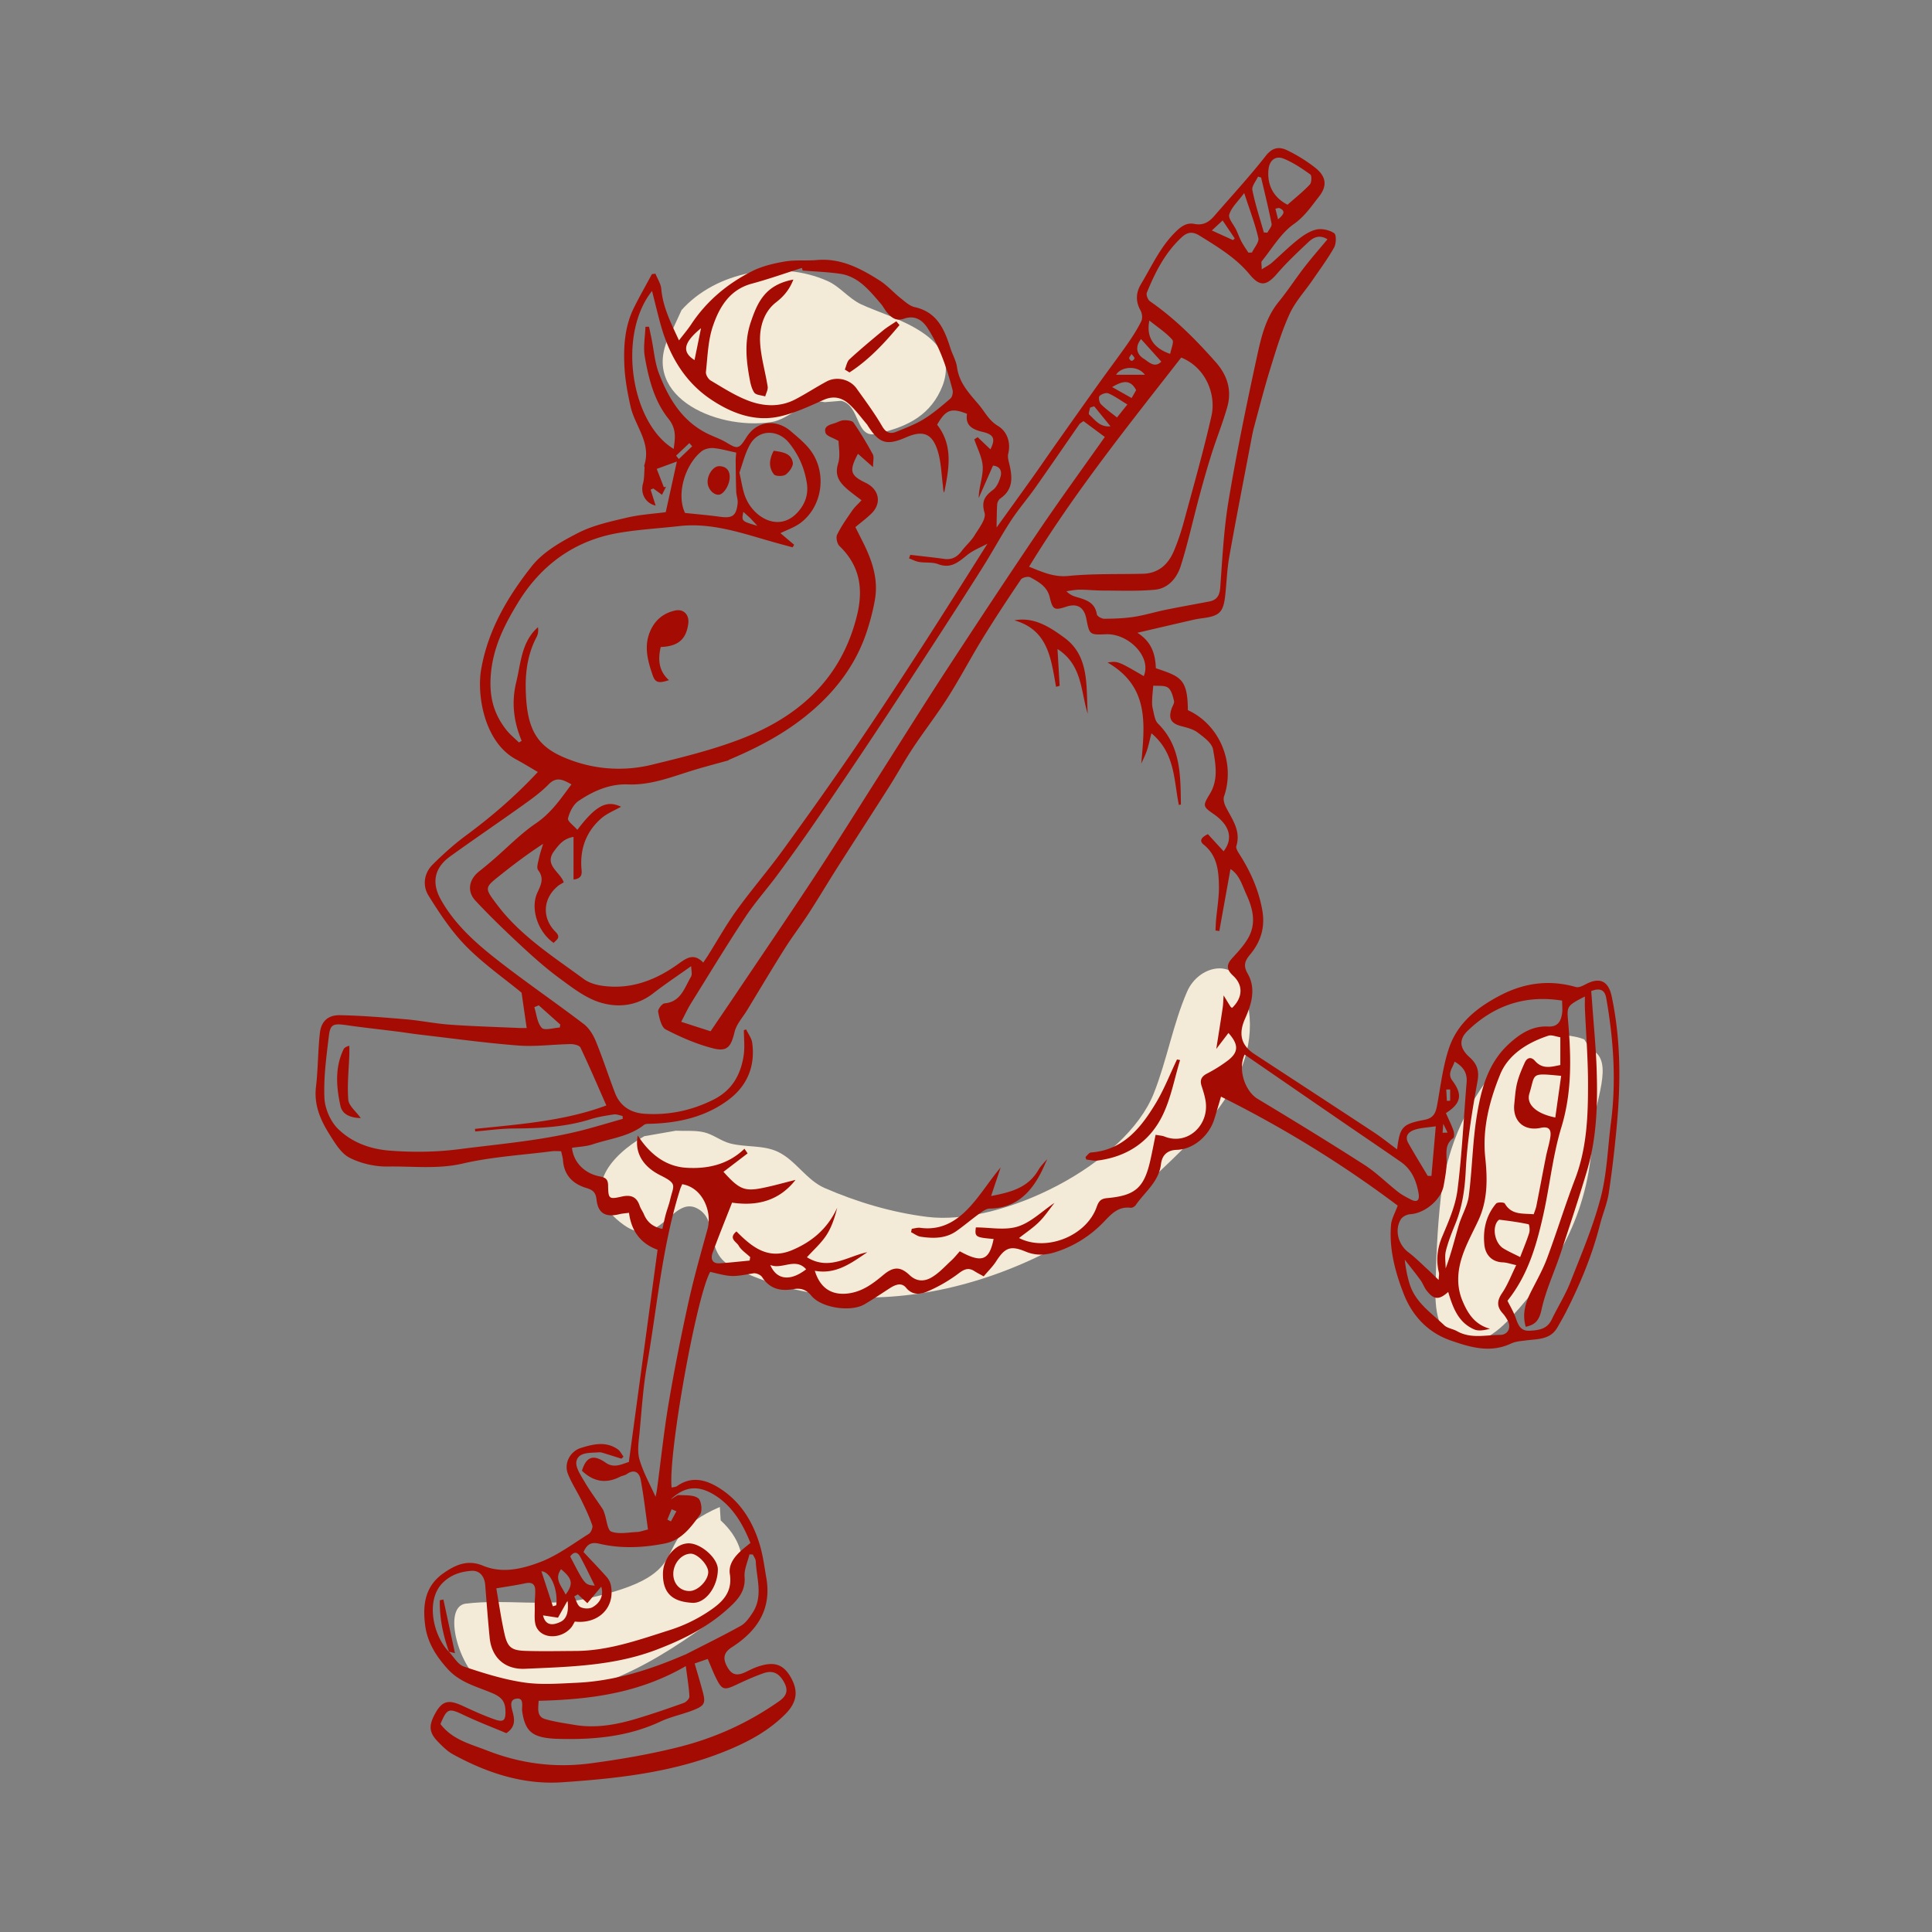 <svg xmlns="http://www.w3.org/2000/svg" viewBox="0 0 600 600"><rect x="0" y="0" width="600" height="600" fill="#808080" stroke="none"/><g fill="none" fill-rule="evenodd"><path fill="#F3EBD8" d="M223.55 468c-24.628 10.71-3.837 20.346-41.614 28.516-12.164 2.631-24.952-.003-37.305 1.511-8.04.985-1.292 24.121 8.844 26.813 24.218 6.43 47.258-6.768 65.9-20.255 11.591-8.386 15.91-21.929 4.443-32.408M200.07 352.863c-10.197 5.833-20.86 17.248-6.281 27.597 11.036 7.834 15.04-9.231 22.714-5.189 7.113 3.747 1.85 13.718 11.049 18.269 43.158 21.35 96.957 3.899 130.16-27.447 16.44-15.522 36.884-34.08 28.526-59.366-3.087-9.342-14.076-6.848-17.586 1.257-4.4 10.16-6.248 21.278-10.33 31.57-8.75 22.06-47.13 41.281-70.405 38.357-10.948-1.375-21.745-4.573-31.86-8.984-5.612-2.448-8.986-8.635-14.526-11.246-4.538-2.14-9.976-1.31-14.827-2.59-2.832-.747-5.226-2.788-8.077-3.455-2.847-.665-5.838-.32-8.756-.48l-9.801 1.707zm278.346-33.35c-12.786 8.07-23.031 22.942-27.662 37.328-1.583 4.918-2.74 10.008-3.312 15.143-1.085 9.73-1.49 19.534-1.645 29.322-.287 18.142 11.272 20.91 23.217 8.083 15.565-16.714 24.984-34.621 25.534-57.744.204-8.571 7.408-22.591-.577-25.714l-1.968-3.148c-3.48-1.362-7.362-1.294-11.042-1.941l-2.545-1.329zM208.773 102.595c-11.54 19.718 13.045 31.144 30.728 28.495 5.84-.875 10.852-7.542 16.601-6.189l5.141-.423c5.99 1.41 4.369 11.721 10.86 10.28 8.475-1.881 15.944-4.977 19.942-13.396 8.147-17.155-15.175-22.398-24.66-26.876-3.814-1.8-6.538-5.501-10.39-7.219-14.898-6.643-34.68-2.917-45.332 9.027"/><path fill="#A40B02" d="M399.832 46.712a48.641 48.641 0 018.529 5.301c3.45 2.693 3.98 5.599 1.255 9.055-2.352 2.979-4.401 6.117-7.808 8.516-2.784 1.96-4.935 4.823-7.06 7.712l-.707.963a77.935 77.935 0 01-2.16 2.827c-.278.343-.037 1.105-.037 2.564 1.425-.912 2.34-1.351 3.077-1.995 2.72-2.379 5.278-4.961 8.108-7.197 1.726-1.364 3.735-2.726 5.813-3.175 1.728-.374 4.034.155 5.505 1.145.71.479.64 3.245-.031 4.439-1.99 3.539-4.435 6.824-6.737 10.184-.56.816-1.151 1.616-1.751 2.411l-.904 1.192c-1.658 2.184-3.292 4.377-4.409 6.81-2.458 5.359-4.173 11.083-5.926 16.737-1.877 6.05-3.452 12.193-5.106 18.31-.454 1.676-.755 3.396-1.079 5.105-2.231 11.726-4.532 23.44-6.625 35.192-.697 3.911-.832 7.922-1.252 11.884-.577 5.436-1.707 6.586-7.031 7.296-.987.132-1.974.284-2.943.506-5.442 1.248-10.882 2.52-17.336 4.019 4.548 2.846 5.594 6.834 5.74 11.006 7.625 2.597 9.87 3.203 9.945 13.023 9.88 4.515 14.813 16.415 11.235 26.788-.315.916.055 2.278.527 3.221.225.447.461.89.702 1.331l.29.529.292.528.288.528c1.528 2.818 2.821 5.686 1.726 9.276-.217.72.512 1.85 1.023 2.65 3.375 5.298 5.871 10.885 7.01 17.152.974 5.361-.404 9.866-3.747 13.876-1.585 1.902-2.241 3.4-.8 5.893 2.694 4.665 1.239 9.535-.758 13.989-2.08 4.635-1.42 8.234 2.88 11.048 12.36 8.097 24.745 16.16 37.082 24.29 2.462 1.622 4.762 3.489 7.224 5.307.889-7.019 1.597-7.868 8.618-9.203 3.225-.614 3.531-2.861 3.986-5.45.986-5.62 1.707-11.371 3.505-16.745 2.663-7.971 9.003-12.876 16.26-16.59 7.389-3.782 15.087-4.74 23.163-2.429.85.243 2.075-.338 2.971-.821 4.374-2.361 7.128-1.091 8.142 3.709 2.707 12.811 2.845 25.742 1.714 38.704-.65 7.434-1.493 14.862-2.593 22.242-.505 3.398-1.92 6.653-2.772 10.013-2.397 9.424-6.101 18.332-10.495 26.972-.84 1.655-1.777 3.261-2.697 4.874-1.921 3.373-5.14 3.587-8.335 3.896l-.504.05c-.335.034-.67.072-1.002.116-1.534.204-3.178.308-4.54.952-6.502 3.074-12.77 1.165-18.877-.976-7.043-2.468-11.88-7.712-14.519-14.517-2.635-6.793-4.531-13.914-3.903-21.343.161-1.895 1.255-3.711 2.074-5.988-17.005-12.795-35.322-24.095-54.872-33.839-.751 2.524-1.395 4.742-2.072 6.948-1.572 5.123-6.407 9.405-11.655 9.571-3.281.104-4.62 1.971-4.925 4.459-.48 3.932-2.82 6.621-5.138 9.32l-.515.6c-.769.903-1.52 1.816-2.183 2.788-.305.449-1.094.894-1.594.831-3.743-.466-5.865 1.803-8.175 4.232-4.168 4.379-9.176 7.593-14.986 9.474-3.174 1.028-6.243 1.227-9.442-.105-4.731-1.971-6.4-1.248-9.178 3.054-1.05 1.63-2.483 3.014-3.846 4.634-1.147-.64-2.018-1.067-2.827-1.589-1.868-1.204-3.154-.685-4.938.662a46.376 46.376 0 01-9.863 5.681c-2.01.846-4.515 1.188-6.473-1.213-1.431-1.756-3.387-.936-5.07.15-2.61 1.686-5.186 3.43-7.863 5-4.245 2.487-13.363 1.134-16.486-2.668-1.596-1.943-3.313-2.452-5.55-2.055-4.002.713-7.357-.037-9.737-3.736-.457-.707-1.876-1.317-2.713-1.172-6.615 1.151-6.603 1.21-13.41-.449-4.27 7.558-13.085 56.595-11.984 66.982.596-.154 1.272-.152 1.718-.471 4.63-3.297 9.23-1.849 13.274.738 6.401 4.096 10.263 10.35 12.4 17.559.98 3.304 1.422 6.774 2.013 10.185 1.703 9.782-2.82 16.52-10.685 21.568-2.5 1.604-2.954 3.422-1.434 6.136 1.395 2.487 2.987 2.897 5.803 1.53l1.12-.546c.75-.361 1.505-.708 2.285-.985 5.087-1.805 8.004-.969 10.317 2.887 2.757 4.592 2.11 8.214-1.679 11.941-4.95 4.872-10.649 8.058-17.133 10.791-16.726 7.052-34.302 8.994-52.01 10.195-12.078.82-23.38-2.903-33.933-8.704-1.708-.94-3.175-2.41-4.562-3.822-2.732-2.781-2.97-4.845-1.237-8.238 2.31-4.515 4.244-5.103 8.875-2.951 3.27 1.518 6.567 3.029 9.968 4.209 2.825.979 3.394.21 3.285-2.851-.101-2.853-1.349-4.153-4.054-5.311-4.813-2.058-10.013-3.247-13.903-7.544-3.67-4.056-6.317-8.334-6.986-13.644-.772-6.157-.084-11.975 5.6-15.998 3.785-2.681 7.605-4.392 12.373-2.406 6.024 2.51 12.193.987 17.75-1.118 5.38-2.037 10.17-5.672 15.118-8.765.684-.429 1.32-1.956 1.075-2.666-.907-2.65-2.123-5.204-3.352-7.732-1.357-2.789-3.106-5.412-4.23-8.285-1.268-3.239.716-6.963 4.036-7.998 3.834-1.196 7.76-2.153 11.451.41.766.531 1.208 1.525 1.8 2.304l-.66.619c-2.036-.641-4.065-1.308-6.117-1.906-.462-.135-.994-.059-1.49-.03-2.492.146-5.74-.006-6.35 2.707-.406 1.819 1.276 4.285 2.413 6.234.966 1.657 2.038 3.252 3.128 4.837l1.31 1.9c.436.634.87 1.27 1.293 1.911.27.407.403.911.566 1.381.684 1.959.9 5.175 2.124 5.618 2.392.863 5.345.22 8.06.107.839-.036 1.666-.378 3.317-.776-.734-5.184-1.308-10.317-2.25-15.382-.423-2.272-1.903-3.527-4.36-1.804-.59.414-1.416.478-2.076.817-4.395 2.263-8.313 1.505-11.827-1.875 1.387-4.459 3.58-5.147 7.403-2.477 2.637 1.842 5.213.325 7.168-.236 3-22.167 5.948-43.944 8.92-65.914-5.115-1.842-8.12-5.643-8.877-11.47-1.14.157-2.107.206-3.026.435-4.181 1.039-6.589-.242-7.053-4.526-.258-2.407-1.268-3.044-3.281-3.658-4.154-1.268-6.816-3.999-7.14-8.589-.06-.848-.335-1.679-.569-2.793-1.016 0-1.972-.103-2.9.015-2.305.295-4.62.55-6.936.798l-2.78.298c-6.023.649-12.034 1.35-17.893 2.708-7.858 1.821-15.582.81-23.34.935-3.978.063-8.33-.934-11.862-2.731-2.639-1.341-4.522-4.549-6.23-7.249-2.812-4.443-4.862-9.155-4.2-14.755.656-5.548.588-11.18 1.216-16.733.413-3.653 2.543-5.611 6.284-5.531 6.819.147 13.635.696 20.436 1.279 4.58.394 9.114 1.344 13.696 1.669 7.194.513 14.406.712 21.612 1.034.714.032 1.433.004 2.189.004l-1.58-10.972c-5.444-4.479-11.835-8.944-17.216-14.407-4.54-4.609-8.219-10.181-11.667-15.707-1.922-3.079-1.483-6.947 1.284-9.693 3.25-3.226 6.69-6.326 10.37-9.043 7.89-5.824 15.266-12.165 22.278-19.69-2.526-1.469-4.594-2.76-6.741-3.905-9.822-5.237-12.25-19.839-10.873-27.89 2.105-12.295 8.28-22.679 15.733-32.116 3.533-4.471 9.146-7.646 14.373-10.325 4.657-2.389 10.022-3.54 15.188-4.76 4.07-.961 8.314-1.196 12.043-1.696l3.453-15.722-6.252 2.284c.816 2.103 1.51 3.895 2.208 5.687l.674-.142-1.249 2.503c-1.007-.735-1.855-1.352-2.702-1.968l-.835.362 1.564 4.959c-3.174-.736-4.785-3.752-3.928-6.847.434-1.567.353-3.277.486-4.924.02-.242-.163-.523-.093-.734 2.285-6.973-2.89-12.183-4.255-18.286-.912-4.088-1.694-8.266-1.903-12.435-.313-6.223.101-12.465 2.945-18.209 1.756-3.544 3.724-6.982 5.596-10.467l1.09-.121c.631 1.578 1.674 3.121 1.817 4.742.502 5.713 3.031 10.629 5.495 15.971 1.412-1.845 2.704-3.341 3.784-4.977 4.772-7.223 11.218-12.605 18.83-16.471 3.137-1.593 6.756-2.456 10.257-3.052 3.27-.556 6.688-.172 10.017-.46 7.412-.639 13.537 2.621 19.44 6.37 1.28.814 2.428 1.832 3.563 2.874l.972.896c.65.596 1.307 1.182 1.993 1.727 1.353 1.074 2.784 2.412 4.372 2.765 6.918 1.536 9.202 6.863 11.051 12.701.195.615.438 1.22.69 1.824l.38.903c.439 1.054.842 2.11.994 3.204.676 4.923 3.7 8.034 6.765 11.651.504.594.953 1.21 1.394 1.826l.44.616c1.101 1.536 2.249 3.039 4.171 4.197 2.658 1.599 4.034 4.964 3.134 8.594-.216.868.027 1.905.252 2.818 1.01 4.155 1.534 8.138-2.665 11.061-.522.363-.97 1.18-1.012 1.815-.142 2.213-.178 6.272-.184 7.081V163.818c3.8-5.286 7.615-10.562 11.392-15.865 2.308-3.237 4.54-6.528 6.833-9.775 4.514-6.39 9.028-12.78 13.576-19.145 2.945-4.121 6.005-8.16 8.905-12.312 1.56-2.235 3.046-4.556 4.24-6.997.428-.878.26-2.422-.246-3.317-1.603-2.827-1.41-5.586.14-8.169 3.363-5.599 6.01-11.621 10.86-16.339 1.84-1.793 3.472-2.805 5.74-2.355 2.725.541 4.527-.58 6.157-2.464 5.373-6.212 10.97-12.25 16.027-18.711 2.125-2.715 4.288-2.841 6.71-1.657zM219.792 515.2c-1.466.508-2.599.899-4.059 1.407.863 2.997 1.713 5.813 2.48 8.652.986 3.646.663 4.449-2.947 5.862-1.115.436-2.257.805-3.405 1.16l-1.724.528c-1.721.53-3.43 1.087-5.048 1.843-10.1 4.722-20.785 5.669-31.69 5.366-7.982-.221-10.275-2.116-11.227-8.532-.216-1.468.768-4.389-1.9-3.934-2.4.409-1.281 3.063-.905 4.713.513 2.262.5 4.191-2.11 5.988-4.227-1.784-8.844-3.54-13.288-5.66-4.572-2.181-5.132-2.104-7.181 2.826 2.804 3.664 6.578 5.299 10.466 6.733l.806.295c1.076.39 2.155.775 3.221 1.192 10.43 4.089 21.114 5.449 32.183 3.975 9.118-1.214 18.12-2.757 27.107-4.995 11.444-2.851 21.704-7.522 31.267-14.201 2.41-1.683 3.075-3.332 1.703-5.912-1.478-2.783-3.46-3.888-6.35-2.893-2.923 1.007-5.76 2.296-8.563 3.618-3.754 1.772-4.415 1.636-6.29-2.162-.916-1.859-1.656-3.805-2.546-5.869zm-6.806 2.218c-14.638 8.496-29.846 10.384-45.7 10.782-.163 2.518-.615 4.918 2.05 5.69 2.073.603 4.212.988 6.356 1.342l1.838.3c.306.05.611.101.916.153 6.54 1.107 12.892-.039 19.124-1.898 4.977-1.485 9.894-3.181 14.787-4.927.756-.269 1.782-1.338 1.748-1.989-.147-2.864-.638-5.71-1.12-9.453zm19.757-34.685c-.55 2.319-1.683 4.683-1.51 6.946.284 3.699-1.32 6.207-3.69 8.537-6.766 6.65-14.93 10.805-23.752 14.151-11.776 4.466-24.008 5.16-36.276 5.694l-3.592.155-.898.04c-6.249.28-10.355-3.509-10.957-9.641-.532-5.442-.952-10.896-1.376-16.349-.215-2.77-1.781-4.647-4.388-4.427-3.212.271-6.13 1.137-8.708 3.612-5.51 5.287-3.197 16.462 1.865 21.579l-.072-.083.048.01.022.064.138.147c.344.377.675.79 1.005 1.207l.396.502c.923 1.168 1.865 2.285 3.048 2.683 6.08 2.05 12.297 3.993 18.617 4.938 5.346.799 10.918.351 16.376.107 11.827-.529 22.916-4.068 33.69-8.741l-.085.08 2.185-1.114 4.378-2.216c3.647-1.848 7.285-3.713 10.853-5.701 1.505-.838 2.661-2.521 3.653-4.028 2.261-3.438 2.042-7.071 1.582-10.72l-.092-.707c-.03-.235-.062-.47-.094-.706l-.092-.706c-.137-1.06-.257-2.117-.305-3.168-.02-.429-.228-.85-.459-1.27l-.232-.42a6.15 6.15 0 01-.211-.421l-1.067-.034zM137.7 496.739l3.593 16.655-1.704-.4-.153-.036-.205-.58c-1.734-5.008-2.735-10.121-2.65-15.394l1.119-.245zm70.577-31.08c1.344-.731 1.99-1.392 2.594-1.355 2.041.124 4.504-.096 5.951.975.988.731 1.382 3.994.595 5.084-2.799 3.888-5.704 7.942-10.966 8.984-6.79 1.345-13.6 1.646-20.36.063-2.413-.565-3.766.057-4.872 2.592 2.35 2.51 4.793 5.046 7.132 7.673.623.697 1.147 1.629 1.337 2.534 1.476 7.006-3.837 12.238-11.168 11.38-.361.6-.67 1.296-1.14 1.858-2.86 3.434-8.621 3.726-10.65.142-1.016-1.791-.583-4.443-.663-6.71-.06-1.711.216-3.433.143-5.142-.084-1.965-1.224-2.429-3.088-2.029-2.89.62-5.825 1.028-8.992 1.569.851 4.823 1.507 9.499 2.538 14.09.941 4.192 2.16 5.182 6.426 5.325 5.22.175 10.453.054 15.68.03 10.251-.046 19.78-3.496 29.35-6.53a47.42 47.42 0 0011.42-5.402l.449-.295c3.96-2.624 7.597-5.704 6.67-11.636-.49-3.124 1.583-5.631 3.929-7.657.825-.712 1.685-1.383 2.462-2.018-2.903-7.366-6.56-12.154-11.405-15.052-4.85-2.902-8.975-2.595-13.373 1.527zm-32.006 31.414l-2.977 5.31-4.654-.709c.901 3.821 3.84 2.742 5.373 2.042 2.101-.962 2.635-3.418 2.257-6.643zm10.446-4.331c-1.278 1.523-2.74 3.268-4.308 5.14l-.266-.247-.49-.455c-.927-.861-1.559-1.45-2.191-2.039l-1.131.64c.594 1.13.922 2.712 1.857 3.264.982.579 2.819.654 3.805.1 2.62-1.474 3.5-3.935 2.724-6.403zm-18.573-4.761c1.195 3.665 2.373 7.264 3.548 10.862l1.063-.315c.583-4.903-1.76-10.453-4.612-10.547zm45.805-8.68c3.865.058 8.998 4.677 8.986 8.089-.018 5.36-3.806 10.627-7.96 10.379-5.24-.314-9.11-2.214-9.093-8.915-.043-4.892 3.942-9.613 8.067-9.553zm-39.706 8.027c-1.7 2.368-.714 4.13.417 6.063l.206.354c.277.474.552.962.792 1.473 2.464-3.329 2.125-4.929-1.415-7.89zm40.23-4.815c-2.894.073-5.42 3.078-5.374 6.39.042 3.022 2.181 5.231 5.043 5.207 2.565-.022 5.73-3.202 5.806-5.832.065-2.24-3.334-5.82-5.475-5.766zm-37.393.87c4.563 8.809 4.563 8.809 7.635 9.049-1.645-3.277-3.01-6.215-4.577-9.043-.898-1.619-2.052-1.438-3.059-.006zm31.502-14.67l-1.32 3.207c.36.192.724.383 1.088.576l1.718-3.157-1.486-.626zm3.285-100.947c-.21.504-.48 1.036-.657 1.597-5.602 17.782-7.093 36.347-10.28 54.584-.856 4.89-1.328 9.848-1.763 14.809l-.26 2.976c-.087.992-.175 1.984-.267 2.974-.264 2.826-.802 5.872-.058 8.49 1.145 4.029 3.286 7.775 5.007 11.649.123-.625.345-1.512.465-2.414 1.188-8.869 2.11-17.782 3.596-26.6 1.757-10.409 3.815-20.777 6.087-31.086 1.4-6.35 3.105-12.636 4.844-18.908l1.16-4.181c1.438-5.181-1.39-12.807-7.874-13.89zm268.983-46.114c-6.481 2.124-12.452 5.859-14.966 12.036-3.291 8.098-5.58 16.779-4.623 25.832.702 6.622.774 13.176-2.113 19.414-1.77 3.82-3.865 7.539-5.135 11.522-1.398 4.389-1.725 8.976.16 13.501 1.68 4.028 3.85 7.407 8.543 8.709-1.715.433-3.476.793-4.839.214-4.99-2.121-6.691-6.813-8.123-11.651-2.87 2.574-4.502 2.446-6.753-.5-.748-.976-1.144-2.217-1.873-3.212-1.565-2.144-3.242-4.209-4.873-6.305.326 2.797.793 5.132 1.476 7.403 1.75 5.83 6.707 9.072 10.8 12.966.993.944 2.685 1.106 3.947 1.821 3.038 1.724 6.234 1.601 9.428 1.374l1.197-.087c.931-.066 1.86-.123 2.784-.127 2.488-.011 3.538-2.337 2.305-4.511-.428-.751-.892-1.507-1.471-2.14-1.887-2.061-1.888-3.903-.25-6.306 1.767-2.59 2.886-5.617 4.41-8.706-1.772-.382-2.96-.816-4.163-.86-3.534-.128-5.402-2.468-5.722-5.378-.51-4.632.48-9.189 3.635-12.883.407-.475 2.455-.437 2.692-.03 2.101 3.657 5.568 3.036 8.988 3.351.316-.97.662-1.754.825-2.571 1.015-5.128 1.969-10.268 2.988-15.395.413-2.068 1.092-4.093 1.372-6.175.28-2.099-.445-3.246-2.985-2.694-5.21 1.134-8.776-2.118-8.24-7.34.228-2.223.358-4.486.896-6.64.537-2.149 1.433-4.229 2.35-6.257.718-1.583 1.958-1.963 3.215-.53 2.015 2.3 4.323 1.986 6.718 1.49l.45-.095.452-.095.226-.047v-8.62c-1.373-.202-2.706-.813-3.728-.478zm13.315-13.867c.1 1.268.207 2.476.29 3.686.487 6.931 1.18 13.855 1.404 20.793.335 10.474.053 20.959-2.937 31.106-2.553 8.677-5.418 17.264-8.264 25.85-.571 1.724-1.207 3.432-1.853 5.137l-.776 2.045c-1.291 3.408-2.535 6.823-3.3 10.345-.723 3.327-1.945 4.677-4.898 5.293-1.175-4.05-.053-7.526 1.666-10.937.288-.57.58-1.139.875-1.707l.884-1.704c1.176-2.274 2.322-4.562 3.212-6.944 3.041-8.149 5.587-16.485 8.694-24.608 3.685-9.642 4.036-19.686 4.013-29.755-.015-7.718-.63-15.434-.96-23.151-.05-1.177-.007-2.357-.007-3.767-5.935 3.047-5.599 3.02-5.142 8.58.885 10.76 1.087 21.4-2.173 32.066-1.491 4.881-2.433 9.926-3.32 14.992l-.481 2.764c-.562 3.225-1.138 6.448-1.856 9.632-2.099 9.317-4.708 18.501-11.079 26.456.82 1.675 1.928 3.488 2.607 5.451.747 2.157 1.512 3.998 4.235 3.862 2.8-.14 5.447-.444 6.887-3.449 1.878-3.919 4.241-7.633 5.822-11.661 3.4-8.657 7.079-17.289 9.414-26.251 1.962-7.528 2.17-15.512 3.178-23.291 1.684-12.972.79-25.845-1.47-38.664-.458-2.588-1.982-3.196-4.665-2.169zM317.07 179.955c-4.094 6.037-8.106 12.134-11.928 18.346a238.13 238.13 0 00-3.594 6.086l-2.342 4.09c-1.563 2.726-3.145 5.44-4.827 8.092-3.394 5.354-7.313 10.373-10.82 15.657-2.614 3.932-4.879 8.092-7.41 12.08-5.259 8.286-10.615 16.511-15.887 24.79-3.063 4.812-5.976 9.722-9.077 14.51-2.42 3.74-5.148 7.284-7.524 11.052-3.971 6.298-7.773 12.704-11.64 19.067-1.346 2.219-3.293 4.298-3.875 6.704-1.096 4.541-2.196 6.27-6.605 5.165-5.11-1.281-10.072-3.458-14.773-5.877-1.4-.721-1.982-3.514-2.375-5.472-.153-.755 1.19-2.563 1.968-2.633 4.067-.37 5.576-3.2 7.033-6.041l.23-.449.116-.223.233-.445c.195-.368.396-.732.606-1.084.484-.812.071-2.159.071-3.325-4.196 2.989-8.11 5.586-11.813 8.458-5.101 3.96-11.035 4.545-16.647 2.763-4.453-1.412-8.468-4.544-12.335-7.38-4.195-3.078-8.117-6.565-11.936-10.113-4.89-4.541-9.715-9.174-14.26-14.053-2.742-2.943-2.011-6.617 1.156-9.118a130.595 130.595 0 004.304-3.559c4.423-3.816 8.528-8.095 13.327-11.354 4.721-3.207 7.695-7.604 11.024-12.105-2.548-1.376-4.595-2.567-7.118.03-2.386 2.456-5.24 4.494-8.043 6.499-7.457 5.331-15.046 10.473-22.48 15.832-4.948 3.566-5.845 8.177-2.945 13.38 4.34 7.783 10.89 13.574 17.739 18.928 8.709 6.807 17.856 13.051 26.651 19.752 1.666 1.269 2.952 3.376 3.767 5.361 2.166 5.281 3.91 10.732 5.957 16.064 1.59 4.148 4.94 6.186 9.192 6.462 7.468.488 14.538-.97 21.316-4.354 5.844-2.917 8.535-7.741 9.45-13.781.386-2.55.064-5.209.064-7.818l.694-.254c.651 1.378 1.689 2.701 1.887 4.141.998 7.245-1.531 13.34-7.275 17.666-7.078 5.328-15.416 7.246-24.177 7.505-.732.022-1.651-.04-2.155.356-3.218 2.531-6.993 3.578-10.783 4.571l-1.034.27c-1.377.362-2.75.734-4.094 1.185-1.194.401-2.461.588-3.735.741l-1.092.128c-.545.064-1.088.132-1.624.217.49 4.478 3.83 7.941 8.608 8.878 1.767.346 2.578.819 2.61 2.792.064 4.205.26 4.371 4.262 3.471 2.796-.63 4.594.045 5.537 2.832.316.934.948 1.757 1.33 2.674 1.037 2.482 2.831 3.945 5.735 4.533.368-1.605.653-3.052 1.035-4.474.418-1.561 1.018-3.078 1.382-4.65 1.03-4.414 2.367-4.826-3-7.495-5.849-2.91-8.07-7.437-7.069-12.404 3.474 5.447 8.375 9.614 15.053 10.04 6.474.413 12.927-.91 18.084-5.907.325.48.653.959.98 1.439l-7.494 5.728c4.911 5.482 6.565 6.155 12.282 4.988 3.326-.679 6.6-1.614 10.094-2.484-5.126 6.548-11.963 8.209-19.71 7.064-2.117 5.413-4.178 10.463-6.043 15.584-.629 1.726-.246 3.397 2.15 3.255 3.124-.187 6.237-.554 9.353-.844.058-.361.112-.723.167-1.084-1.24-1.18-2.823-2.169-3.61-3.598-.601-1.095-3.304-2.211-.651-4.37l.452.454c4.687 4.662 9.618 8.417 16.908 5.32 6.297-2.676 11.026-6.798 13.935-13.153-.776 3.088-1.73 6.046-3.37 8.556-1.623 2.483-3.938 4.513-6.041 6.844 5.088 3.147 9.536 1.487 13.94-.1l.6-.215c1.4-.5 2.799-.97 4.214-1.252a240.7 240.7 0 00-.605.411l-.906.618c-4.43 3.014-8.886 5.834-14.793 4.734 1.616 5.318 5.087 7.518 9.846 7.095 4.658-.414 8.067-2.989 11.438-5.802 3.095-2.581 5.233-2.703 8.159.065 2.258 2.14 4.697 1.959 6.851.686 2.287-1.352 4.155-3.435 6.143-5.269.959-.885 1.77-1.93 2.58-2.828 6.865 3.759 9.149 2.852 10.507-3.823-5.63-.474-5.893-.643-5.513-3.59 4.363 0 9.037.98 13.013-.27 4.108-1.292 7.538-4.748 11.418-7.361-1.615 2.03-3.024 4.181-4.811 5.947-1.865 1.843-4.096 3.315-6.209 4.981 8.438 4.344 20.943-.599 24.121-9.682.673-1.923 1.423-2.553 3.267-2.718 8.719-.778 11.47-3.221 13.392-11.759.583-2.59 1.076-5.2 1.629-7.9 1.274.237 2.044.254 2.714.524 7.18 2.891 13.97-3.494 12.817-10.971-.247-1.587-.737-3.148-1.24-4.68-.615-1.871-.07-2.99 1.709-3.904a45.595 45.595 0 006.21-3.871c3.613-2.661 3.689-5.045.417-8.723a5850.492 5850.492 0 01-3.785 4.961c.689-4.384 1.365-8.558 1.983-12.742.187-1.281.206-2.588.3-3.884.71 1.163 1.41 2.332 2.137 3.485.106.171.327.27.491.403 3.269-3.127 3.572-7.005.327-9.993-2.257-2.08-2.046-3.562-.16-5.607 1.821-1.977 3.702-4.026 4.972-6.362 2.404-4.427 1.298-8.933-.68-13.237-1.344-2.923-2.2-6.227-4.96-7.924-1.173 6.511-2.317 12.88-3.466 19.249l-1.187-.174c.057-1.059.084-2.122.175-3.178.31-3.584.966-7.173.894-10.748-.096-4.708-.56-9.406-4.769-12.761-1.538-1.227-.488-2.375 1.344-3.23 1.61 1.756 3.243 3.541 4.87 5.317 3.041-3.894 1.957-8.041-2.964-11.473-3.486-2.431-3.588-2.585-1.296-6.355 2.351-3.867 1.966-8.01 1.3-12.003l-.123-.724-.126-.72-.063-.359c-.353-2.001-2.908-3.831-4.815-5.27-1.41-1.063-3.353-1.511-5.124-1.98-3.07-.811-3.97-2.304-2.955-5.358.274-.827.942-1.74.769-2.454-.356-1.476-.797-3.345-1.874-4.117-1.102-.793-3.008-.469-4.561-.634-.122 1.374-.29 2.746-.344 4.122-.038.993-.076 2.031.166 2.978.413 1.627.59 3.658 1.657 4.718 6.319 6.264 6.896 14.062 7.05 21.996l.016.883.02 1.324.014.883c.001.049-.386.105-.632.168-1.591-7.615-1.077-16.072-8.524-22.26-.605 2.344-.918 3.916-1.428 5.422-.463 1.366-1.14 2.659-1.725 3.984.06-.72.123-1.438.185-2.155l.062-.716.03-.358.06-.714c.048-.595.094-1.188.136-1.779l.048-.708c.619-9.662-.172-18.708-10.999-24.967 3.21-.452 3.21-.452 11.252 4.227 2.536-6.005-4.808-13.308-11.76-12.996-5.099.228-5.103.121-6.08-4.832-.704-3.575-2.82-4.851-6.2-3.742-3.684 1.21-4.241 1.009-5.16-2.91-.786-3.359-3.445-4.765-6.014-6.193-.68-.378-2.495.024-2.923.655zm134.67 149.749c-.653 2.127-2.379 3.651-.656 5.955 3.243 4.333 2.625 7.044-2.046 10.024.871 1.969 1.712 3.623 2.32 5.361.257.737.354 2.1-.053 2.403-2.516 1.874-2.099 4.341-2.041 6.97.058 2.575-.463 5.182-.908 7.745-.776 4.458-5.913 8.664-10.385 8.92-1.03.058-2.43.76-2.94 1.601-2.036 3.353-.742 7.908 2.363 10.235 2.176 1.631 4.097 3.602 6.113 5.441.945.861 1.846 1.769 3.27 3.14.026-.492.06-.867.089-1.166l.025-.274c.029-.337.036-.563-.014-.774-.935-3.873-.567-7.496 1.017-11.254 1.966-4.664 4.108-9.491 4.736-14.432 1.413-11.094 1.913-22.305 2.84-33.464.245-2.946-1.03-4.864-3.73-6.431zm-207.436 63.082l-.705.138c-1.488.288-2.975.522-4.382-.074 2.018 4.763 6.343 5.081 11.142 1.34-1.85-2.084-3.942-1.812-6.055-1.404zm211.492-72.668c-2.839 2.745-2.469 5.46.555 8.185 2.31 2.081 3.113 4.115 2.502 7.493-1.654 9.159-3.18 18.416-3.647 27.689-.292 5.798-1.05 11.232-3.213 16.555-1.12 2.753-2.24 5.537-2.954 8.408-.43 1.719-.08 3.632-.08 5.458 1.723-4.541 2.776-8.988 4.067-13.364.906-3.076 2.707-5.983 3.113-9.093 1.06-8.098 1.15-16.332 2.414-24.387 1.315-8.357 3.346-16.688 9.983-22.801 3.43-3.158 7.28-5.726 12.212-5.463 2.96.158 3.964-1.522 4.346-3.91.204-1.274.036-2.609.036-4.094.115.092.026-.041-.08-.057-11.332-1.811-21.1 1.495-29.254 9.381zm9.91 58.683c-.288-.036-.766.576-.973.981-1.252 2.451-.221 6.455 2.139 7.916 1.553.962 3.251 1.69 5.23 2.701 1.04-2.727 2.053-5.096 2.816-7.542.255-.822.041-2.596-.23-2.653-2.962-.631-5.974-1.038-8.983-1.403zm-140.447-18.874l.087-.19c-.788 1.688-1.497 3.421-2.378 5.06-3.351 6.23-8.037 10.455-15.613 10.538-1.071.012-2.224.87-3.18 1.558-2.414 1.74-4.682 3.685-7.112 5.404-3.388 2.398-7.267 2.355-11.14 1.778-1.043-.156-1.994-.923-2.988-1.41l.226-1.053c.875-.11 1.777-.413 2.622-.299 7.443 1.01 12.525-2.959 16.85-8.173 2.808-3.382 5.2-7.108 8.135-10.589l-2.977 8.885c6.206-1.189 11.52-2.58 14.716-8.13.657-1.14 1.635-2.095 2.518-3.105l.234-.274zm61.27-32.415c-2.226 4.738.243 11.466 4.017 13.735 11.132 6.696 22.218 13.478 33.153 20.495 3.736 2.397 6.93 5.63 10.447 8.387 1.21.948 2.607 1.68 3.983 2.385 2.124 1.087 2.772.111 2.417-1.935-.675-3.918-2.162-7.422-5.55-9.773-6.01-4.17-12.075-8.264-18.104-12.406-10.094-6.934-20.18-13.88-30.363-20.888zm59.365 22.273c-2.565.385-4.587.45-6.442 1.033-1.907.597-3.354 1.937-2.074 4.207 1.932 3.423 3.999 6.77 6.009 10.149.387.007.774.017 1.16.025l1.347-15.414zm-80.362-20.76c.317.065.635.13.951.192-1.722 5.661-2.798 11.63-5.312 16.913-3.968 8.334-11.059 13.129-20.349 14.293-1.126.142-2.314-.202-3.473-.32l-.239-.79c.561-.484 1.094-1.353 1.687-1.397 10.005-.746 15.478-7.589 20.105-15.24 2.607-4.31 4.445-9.085 6.63-13.65zm-263.4-7.291c-.772 6.383-1.654 12.843-1.383 19.224.144 3.325 1.88 7.338 4.252 9.648 4.293 4.18 9.88 6.275 16.16 6.744 7.232.542 14.327.462 21.538-.47 1.854-.24 3.71-.466 5.566-.688l2.784-.33c10.674-1.26 21.343-2.505 31.761-5.367 3.544-.973 7.07-2.016 10.606-3.027-.025-.3-.05-.599-.077-.898-.903-.174-1.845-.6-2.706-.473-2.431.364-4.895.754-7.234 1.49-7.81 2.454-15.822 2.84-23.924 2.879-2.38.011-4.757.223-7.135.46l-2.378.239c-.792.078-1.585.153-2.377.218l-.08-.798c1.392-.144 2.783-.283 4.175-.423l2.086-.21c11.822-1.196 23.574-2.547 34.54-6.646-2.69-6.103-5.245-12.097-8.042-17.973-.334-.703-2.008-1.093-3.054-1.076-5.439.084-10.913.854-16.303.437-10.269-.794-20.49-2.222-30.727-3.408-2.22-.257-4.425-.631-6.64-.911l-2.645-.326-5.292-.634c-2.645-.32-5.288-.65-7.924-1.033-4.139-.601-5.099-.361-5.547 3.352zm346.116 27.29c-.11.403-.16 2.356-.27 2.758.25-.016 1.305-.031 1.555-.046-.061-.17-.288-.636-.536-1.14l-.214-.434c-.247-.503-.474-.969-.535-1.138zm-339.755-24.251c0 .883.026 1.767-.004 2.649-.16 4.715-.704 9.459-.321 14.128.152 1.858 2.344 3.548 3.875 5.689-2.795-.077-5.688-.894-6.318-3.788-1.271-5.836-1.776-11.83.944-17.532.237-.496.73-.869 1.824-1.146zM474.967 339.6c-1.048 3.393 2.172 6.288 8.045 7.446l1.822-12.929c-9.702-.935-7.92-.802-9.867 5.483zm-24.607-1.267l-1.212.035.196 3.502c.339-.01.678-.022 1.016-.031v-3.506zM336.47 130.775c-.675.51-1.05.674-1.248.961-4.587 6.587-9.112 13.216-13.738 19.773-2.439 3.453-5.228 6.667-7.533 10.2-3.053 4.676-5.705 9.614-8.687 14.342-5.092 8.084-10.274 16.113-15.476 24.128-6.03 9.287-12.068 18.568-18.195 27.79a2230.198 2230.198 0 01-18.368 27.218c-3.782 5.515-7.684 10.952-11.65 16.336-3.303 4.483-7.058 8.653-10.12 13.288-5.81 8.796-11.281 17.815-16.847 26.77-1.035 1.666-1.853 3.466-3.059 5.748l9.126 2.941c2.364-3.483 4.866-7.148 7.344-10.831 8.383-12.471 16.855-24.885 25.11-37.442 6.837-10.399 13.413-20.969 20.101-31.466 6.945-10.899 13.788-21.866 20.855-32.685 9.452-14.47 18.974-28.896 28.662-43.208 6.54-9.659 13.416-19.089 20.363-28.933-2.371-1.761-4.418-3.282-6.64-4.93zM167.315 312.213l-1.38.573c.168.524.307 1.076.44 1.633l.158.67c.37 1.564.77 3.1 1.723 4.116.52.555 1.758.437 3.082.238l.47-.073c.707-.111 1.418-.225 2.038-.255l.15-.933-6.681-5.969zm35.18-221.851c-10.888 13.692-6.476 41.129 6.73 49.054.439-3.372.93-6.18-1.636-9.383-4.403-5.499-6.163-12.428-7.349-19.298-.514-2.978.103-6.153.208-9.238l1.108-.03c.248 1.159.5 2.317.738 3.478.193.934.354 1.881.509 2.83l.23 1.424c.386 2.372.81 4.73 1.663 6.921 2.971 7.643 7.108 14.585 14.86 18.474 2 1.004 4.171 1.706 6.078 2.852 3.276 1.968 3.793 2.189 6.104-1.517 3.595-5.766 9.721-5.527 13.774-2.074 1.976 1.687 4.025 3.363 5.68 5.346 5.81 6.966 4.511 18.033-2.74 23.311-1.749 1.274-3.905 1.988-6.083 3.064l4.255 3.598-.48.808-3.76-1.022a276.123 276.123 0 01-4.457-1.26l-1.29-.377c-8.373-2.455-16.738-4.955-25.708-3.94-6.292.711-12.643 1.055-18.87 2.128-13.774 2.375-24.175 10.081-31.316 21.854-4.077 6.72-7.599 13.62-8.304 22.033-.57 6.816.814 12.213 4.813 17.287 1.13 1.435 2.597 2.605 3.91 3.897l.845-.526c-2.487-5.94-3.224-11.927-1.681-18.221.219-.895.408-1.8.588-2.708l.152-.778c.958-4.93 1.828-9.863 6.012-13.568.148 1.088.046 2.136-.41 2.997-2.582 4.884-3.466 10.194-3.404 15.57.167 14.276 3.981 19.21 14.78 22.991a42.945 42.945 0 0024.257 1.189c9.285-2.255 18.65-4.543 27.55-7.941 18.11-6.915 31.449-18.705 36.296-38.468 2.038-8.307.879-15.443-5.44-21.542-.743-.715-1.157-2.648-.728-3.53 1.28-2.623 2.999-5.042 4.663-7.459.755-1.098 1.79-2.005 2.906-3.228-1.524-1.174-2.825-2.104-4.046-3.13-2.56-2.153-4.452-4.324-3.218-8.275.767-2.459.142-5.354.142-7.01-1.876-1.082-3.663-1.496-4.006-2.437-.772-2.119 1.202-2.588 2.782-3.074.95-.291 1.872-.886 2.819-.918 1.036-.034 2.594.075 3.046.729 2.183 3.158 4.16 6.472 5.995 9.848.445.818.066 2.083.066 3.975l-4.678-4.136c-2.705 5.05-2.378 6.546 1.546 8.585.44.229.894.433 1.328.675 3.793 2.119 4.435 6.211 1.337 9.259-1.584 1.556-3.392 2.884-5.015 4.246 1.092 2.174 1.82 3.603 2.532 5.042 2.688 5.439 4.587 11.091 3.575 17.245-.54 3.29-1.405 6.553-2.423 9.733-3.647 11.394-10.868 20.31-20.16 27.5-6.983 5.404-14.858 9.422-23.01 12.842.07.008.143.014.216.02l-.111.049-.106-.068h-.001l.108.068c-3.415.951-6.846 1.85-10.243 2.863-6.885 2.054-13.542 4.905-21 4.614-5.654-.221-10.78 2.045-15.349 5.136-1.624 1.1-2.787 3.426-3.272 5.409-.146.604.775 1.467 1.718 2.364l.314.3c.311.3.613.601.864.895 5.85-7.685 9.143-9.266 13.577-7.171-1.977 1.135-4.351 2.045-6.148 3.617-4.583 4.008-6.577 9.223-6.167 15.346.095 1.453.573 3.275-2.44 3.65v-13.244c-3.037.475-4.516 2.368-6.016 4.382-2.185 2.934-.64 4.813.969 6.716l.254.3.252.303c.624.757 1.199 1.536 1.498 2.403-.736.453-1.266.708-1.712 1.068-4.752 3.821-5.19 9.956-.849 14.3 1.793 1.794.36 2.417-.573 3.445-4.834-3.326-7.358-10.601-5.056-15.606 1.15-2.499 2.167-4.444.228-7.01-.552-.73-.002-2.403.251-3.6.323-1.537.857-3.029 1.3-4.54-5.087 3.287-9.689 6.825-14.22 10.452-3.752 3.003-3.775 3.5-.803 7.479 1.042 1.393 2.108 2.774 3.255 4.081 7.034 8.019 15.952 13.759 24.441 19.994 1.53 1.122 3.614 1.754 5.528 2.039 8.739 1.303 16.452-1.565 23.445-6.519l.477-.34.314-.225c2.351-1.67 4.513-2.98 7.294-.096.589-.876 1.008-1.47 1.395-2.084 2.976-4.727 5.708-9.627 8.97-14.147 4.565-6.329 9.688-12.257 14.278-18.57 7.505-10.324 14.905-20.731 22.106-31.269 7.297-10.681 14.376-21.514 21.41-32.372 1.977-3.05 4.497-6.992 7.08-11.052l.535-.841.267-.422.536-.843c5.895-9.28 11.682-18.48 11.682-18.48-2.147 1.162-4.51 2.059-6.368 3.575l-.392.32c-2.537 2.072-4.86 3.867-8.566 2.446-1.786-.684-3.938-.353-5.895-.67-1.075-.173-2.084-.736-3.125-1.122.13-.364.258-.727.389-1.091 3.522.417 7.053.781 10.566 1.267 2.396.332 4.038-.638 5.425-2.499 1.235-1.653 2.884-3.028 3.94-4.774.316-.523.686-1.081 1.06-1.654l.32-.494c1.117-1.738 2.143-3.553 1.755-4.875-1.06-3.616.077-5.223 2.632-7.15 1.16-.877 1.898-2.603 2.326-4.089.483-1.675-.053-3.197-2.34-3.444a85759.69 85759.69 0 00-4.435 10.061c.062-3.437 1.353-6.572 1.249-9.658-.101-2.878-1.687-5.705-2.618-8.554l1.044-.681 3.96 3.776c1.582-3.127 1.132-4.548-2.185-5.35-3.196-.772-5.705-1.85-5.083-5.669-4.863-1.964-6.608-1.313-9.282 3.372 4.483 5.724 3.91 12.03 2.718 18.4l-.146.765-.15.765-.076.383-.154.765c-.39-.747-.305-1.531-.406-2.29-.468-3.552-.543-7.236-1.591-10.613-1.707-5.493-4.6-6.53-9.788-4.27-6.101 2.659-8.366 1.971-11.952-3.632-.067-.105-.113-.228-.192-.321-.466-.54-.92-1.092-1.373-1.647l-.904-1.11c-1.06-1.29-2.143-2.553-3.375-3.651-2.22-1.98-4.807-2.623-7.907-1.233-4.513 2.024-9.112 4.176-13.904 5.191-7.749 1.641-14.965-1.247-21.185-5.448-8.207-5.543-12.952-13.875-15.544-23.391-.895-3.275-1.687-6.577-2.609-10.197zm127.94 107.594c6.824 4.904 6.977 12.475 7.208 19.886l.024.766c.034 1.02.073 2.036.137 3.039-2.205-6.917-1.615-15.101-9.386-20.093l.664 11.434-1.113.306-.058-.314-.112-.628-.11-.629-.111-.63-.167-.943-.114-.628c-1.336-7.319-3.233-14.31-12.276-16.867 6.267-1.167 11.181 2.26 15.414 5.301zm-116.687-4.24c-.65 4.818-3.126 7.017-8.553 7.215-.927 3.992-.59 7.463 2.546 10.297-3.108 1.03-4.23.843-5.039-1.503-1.579-4.583-2.872-9.246-.619-14.063 1.533-3.278 4.088-5.262 7.513-6.043 2.707-.618 4.53 1.3 4.152 4.097zM366.972 73.702c-5.143 4.76-8.224 10.837-10.808 17.188-.275.674.309 2.215.966 2.67 7.74 5.353 14.295 11.955 20.483 18.97 3.543 4.019 4.99 8.67 3.534 13.842-1.385 4.91-3.315 9.663-4.856 14.532-1.387 4.384-2.64 8.813-3.834 13.253-1.938 7.199-3.522 14.505-5.764 21.605-1.17 3.7-3.844 6.981-8.03 7.378-3.656.346-7.345.34-11.035.304l-2.46-.026c-.82-.007-1.639-.013-2.457-.013-2.483 0-4.963-.275-7.446-.277-1.36-.001-2.722.307-4.083.475 1.053 1.077 2.054 1.488 3.087 1.79l.22.064.435.128c2.678.794 5.17 1.726 5.704 5.192.091.59 1.497 1.391 2.288 1.385 3.074-.021 6.175-.122 9.207-.586 3.31-.507 6.54-1.514 9.83-2.185 4.494-.916 9.009-1.72 13.514-2.574 2.434-.461 3.308-1.825 3.493-4.396.076-1.065.15-2.131.224-3.197l.22-3.2c.482-6.936 1.018-13.875 2.166-20.703 2.514-14.966 5.586-29.849 8.815-44.681 1.285-5.902 2.661-11.922 6.699-16.87 2.827-3.466 5.265-7.247 8.002-10.79 2.238-2.896 4.661-5.649 7.166-8.665-2.488-1.545-4.372-.595-5.916.865-3.324 3.138-6.685 6.275-9.659 9.732-3.322 3.865-5.349 4.242-8.584.328-4.003-4.848-9.151-8.08-14.366-11.318l-1.16-.72c-2.274-1.415-3.843-1.124-5.596.5zm-.131 37.335c-16.322 20.947-33.034 41.693-47.255 64.959 4.387 1.775 7.828 3.303 12.236 2.869 7.645-.755 15.392-.49 23.094-.676 4.832-.117 7.86-2.878 9.635-7.054 1.262-2.964 2.28-6.056 3.123-9.168 2.954-10.905 6.064-21.78 8.558-32.792 1.441-6.373-1.478-14.895-9.392-18.138zm-135.992 47.929c-.572 2.902-.572 2.902 4.371 4.327-1.059-1.129-1.619-1.767-2.222-2.36-.651-.638-1.343-1.233-2.148-1.967zm2.121-20.995c-1.624 2.812-2.362 6.138-3.346 8.824.708 2.976.993 5.358 1.84 7.518 2.55 6.499 10.441 11.045 16.166 4.876 2.363-2.546 3.51-5.597 2.933-9.21-.743-4.653-2.54-8.752-5.515-12.431-3.411-4.218-9.373-4.26-12.078.423zm-15.082 2.187c-5.11 4.07-7.934 13.263-5.148 19.144 3.59.384 7.191.681 10.766 1.176 3.923.544 5.144-.218 5.575-4.153.129-1.188-.395-2.432-.438-3.657-.117-3.17-.144-6.343-.175-9.516-.008-.843.103-1.687.163-2.59-2.463-.516-4.732-1.188-7.043-1.396-1.212-.109-2.77.251-3.7.992zm5.56 4.611c2.075.098 3.17 1.298 3.17 3.326 0 2.571-1.9 5.5-3.446 5.548-1.767.054-3.488-2.016-3.42-4.111.078-2.424 1.92-4.846 3.695-4.763zm16.844-4.781l.443.066c2.516.377 4.984.821 5.478 3.574.204 1.133-1.099 2.966-2.222 3.769-.833.595-3.144.557-3.654-.094-1.74-2.22-1.407-4.784-.045-7.315zm-26.218-2.375l-4.098 3.894.835 1.057 4.15-3.966c-.296-.328-.59-.657-.887-.985zm34.968-54.404c-5.17 1.64-10.292 3.47-15.525 4.873-6.901 1.849-10.094 7.247-12.106 13.153-1.535 4.494-1.659 9.491-2.181 14.288-.091.845.71 2.195 1.488 2.657 3.726 2.212 7.43 4.594 11.438 6.163 4.85 1.9 10.012 2.207 14.87-.334 3.294-1.722 6.411-3.779 9.688-5.536 3.123-1.675 7.243-.708 9.305 2.178 2.75 3.844 5.582 7.657 7.947 11.734 1.269 2.188 2.671 2.426 4.575 1.639 2.86-1.181 5.808-2.283 8.416-3.902 2.928-1.816 5.589-4.092 8.207-6.353.582-.503.87-1.876.658-2.683-1.76-6.734-3.938-13.283-7.779-19.223-1.879-2.908-4.358-3.907-7.272-2.899-2.464.853-3.756-.249-5.106-1.701-.84-.904-1.37-2.094-2.185-3.029-3.512-4.034-6.885-8.387-12.648-9.221-3.813-.552-7.691-.674-11.541-.989l-.249-.815zm90.773 42.973l-1.29.408a6.383 6.383 0 01-.133.607l-.084.323c-.138.535-.25 1.043-.058 1.217 1.837 1.676 3.34 3.995 6.62 3.652l-5.055-6.207zm1.644-3.176c-.368.385-.087 1.98.433 2.509 1.44 1.464 3.156 2.653 4.993 4.137l3.233-4.036c-2.306-1.389-4.017-2.65-5.921-3.452-.714-.3-2.14.217-2.738.842zm3.925-2.796l6.051 3.41 1.404-2.465c-1.815-3.426-4.228-2.874-7.454-.945zM246.39 86.82c-1.198 3.063-2.89 5.133-5.407 7.09-3.74 2.905-5.156 7.691-4.93 12.318.227 4.638 1.636 9.21 2.35 13.84.09.586-.115 1.218-.35 1.855l-.179.478a8.55 8.55 0 00-.234.712c-1.178-.38-2.882-.41-3.418-1.217-.909-1.368-1.233-3.198-1.535-4.883-1.01-5.65-1.454-11.228.453-16.9 2.11-6.273 4.506-11.663 13.25-13.293zm100.233 29.564h8.928c-2.277-3.077-7.423-2.557-8.928 0zm-68.26-16.605c.327.392.656.782.984 1.174-4.59 5.508-9.43 10.76-15.535 14.71l-1.448-.903c.466-1.075.657-2.449 1.445-3.172 3.361-3.085 6.868-6.016 10.387-8.925 1.297-1.072 2.772-1.93 4.166-2.883zm76 5.526c-1.772 2.178-1.596 4.597.849 6.103 1.47.907 3.305 3.06 5.442.899l-6.291-7.002zm-2.947 4.636c-.36.594-.764.968-.736 1.303.026.315.534.842.793.821.325-.027.854-.518.854-.807-.002-.355-.46-.708-.91-1.317zm-133.707-8.022c-5.5 4.545-5.99 7.364-2.02 9.913l2.02-9.913zm139.24-2.376c-1.03 5.102 1.212 8.557 6.464 10.361.08-.463.22-.971.365-1.475l.122-.43c.303-1.068.545-2.056.16-2.496-1.877-2.147-4.373-3.753-7.111-5.96zm29.45-39.587c-1.926 2.605-3.935 4.413-4.642 6.636-.268.844.47 2.003 1.213 3.17l.26.413c.257.411.5.82.684 1.211.584 1.238 1.045 2.537 1.685 3.743.613 1.151 1.387 2.216 2.089 3.32l1.115-.02c.712-1.516 2.279-3.23 1.983-4.513-1.038-4.494-2.716-8.839-4.387-13.96zm-6.707 8.508l-3.339 3.112 6.577 2.992.526-.52-3.764-5.584zm10.995-13.613c-.629 1.405-2 2.96-1.752 4.189.894 4.442 2.33 8.775 3.563 13.149l1.108.064c.46-.926 1.45-1.955 1.296-2.761-.938-4.814-2.138-9.576-3.25-14.355l-.964-.286zm5.4 9.95l.185.745.125.5.52 2.086c1.746-1.54 2.473-2.548.455-3.494-.256-.119-.659.073-1.286.163zm-2.155-12.08c-.46 4.905 1.71 8.706 5.921 10.86 2.401-2.125 4.827-4.047 6.93-6.276.573-.609.633-2.784.14-3.137-2.584-1.852-5.29-3.676-8.214-4.873-2.64-1.081-4.505.537-4.777 3.426z"/></g></svg>